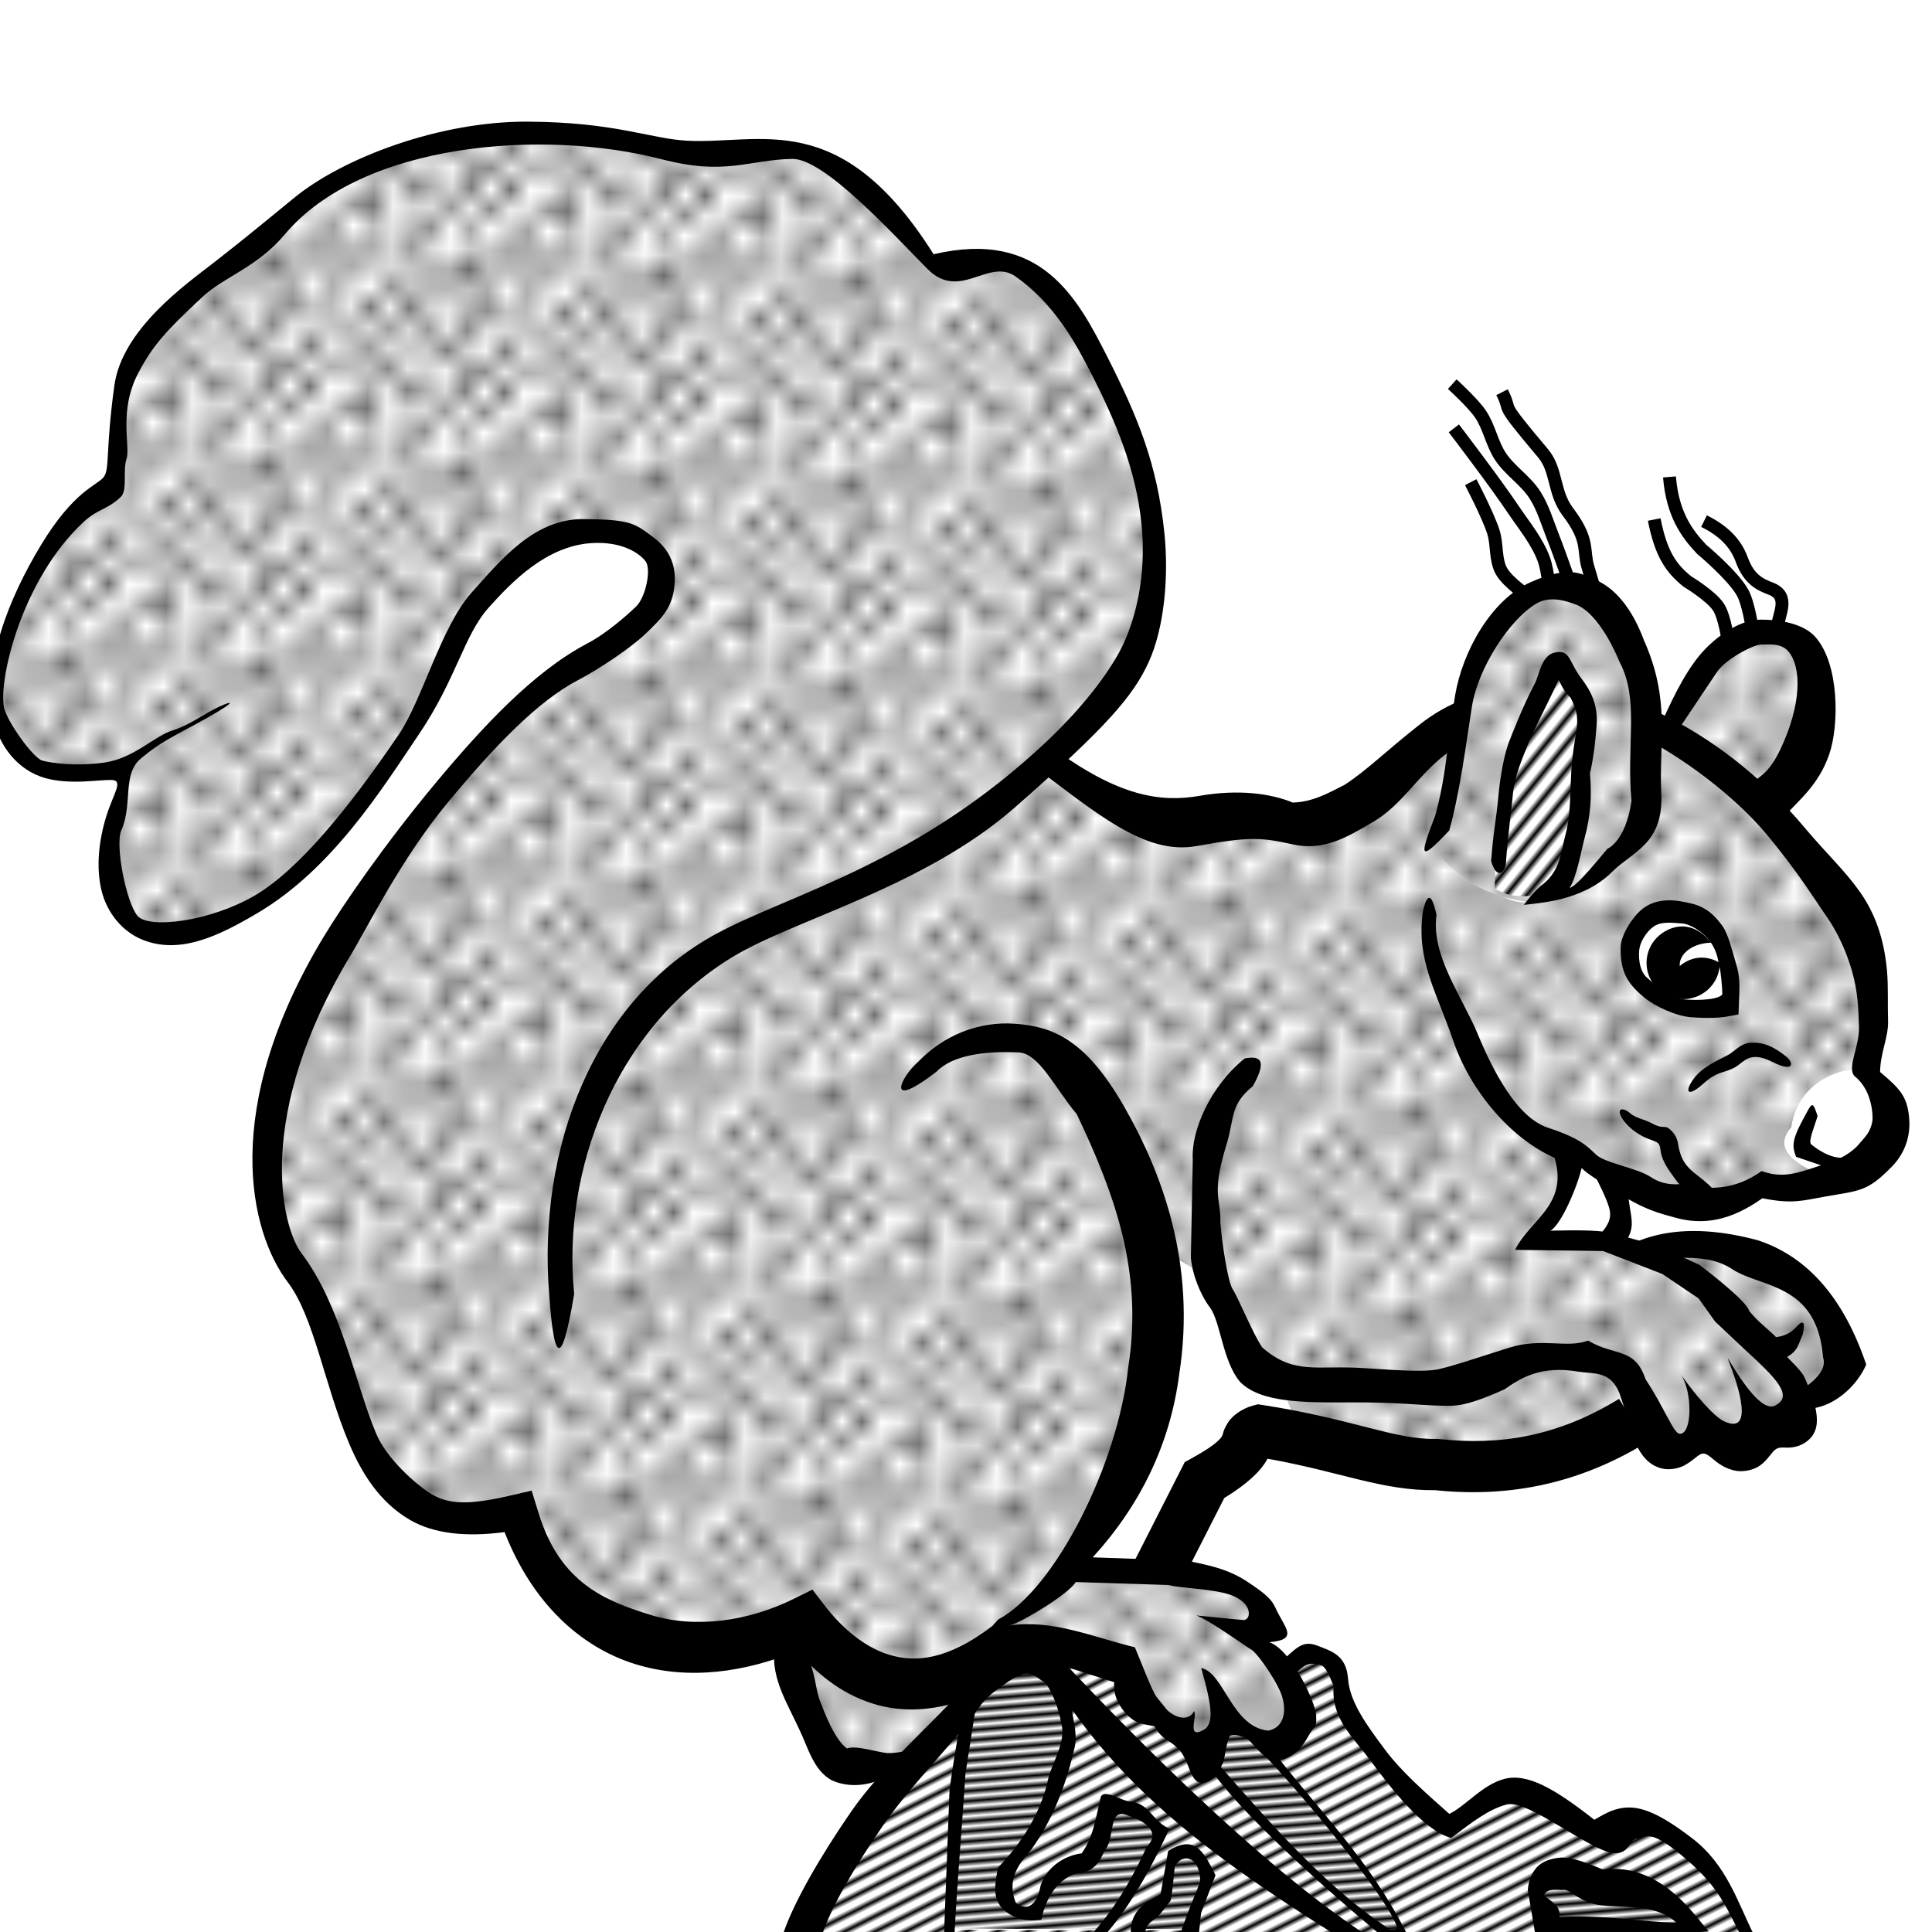 <svg xmlns="http://www.w3.org/2000/svg" xmlns:xlink="http://www.w3.org/1999/xlink" width="30mm" height="30mm" viewBox="0 0 106.299 106.299"><defs><pattern xlink:href="#a" id="h" patternTransform="matrix(.022 .276 -2.567 .208 0 0)"/><pattern id="a" patternTransform="scale(10)" height="1" width="2" patternUnits="userSpaceOnUse"><path d="M0-.5h1v2H0z"/></pattern><pattern xlink:href="#b" id="g" patternTransform="matrix(.112 .224 -.447 .224 0 0)"/><pattern xlink:href="#b" id="f" patternTransform="matrix(.229 .186 -.687 .846 -33.237 -8.787)"/><pattern id="b" patternTransform="scale(10)" height="1" width="3" patternUnits="userSpaceOnUse"><path d="M0-.5h1v2H0z"/></pattern><pattern xlink:href="#c" id="e" patternTransform="matrix(1.037 0 0 1.029 -13.965 18.65)"/><pattern xlink:href="#c" id="d" patternTransform="matrix(1.071 .034 -.035 1.119 0 0)"/><pattern id="c" patternTransform="scale(10)" height="10" width="10" patternUnits="userSpaceOnUse"><circle r=".45" cy=".81" cx="2.567"/><circle r=".45" cy="2.33" cx="3.048"/><circle r=".45" cy="2.415" cx="4.418"/><circle r=".45" cy="3.029" cx="1.844"/><circle r=".45" cy="1.363" cx="6.08"/><circle r=".45" cy="4.413" cx="5.819"/><circle r=".45" cy="4.048" cx="4.305"/><circle r=".45" cy="3.045" cx="5.541"/><circle r=".45" cy="5.527" cx="4.785"/><circle r=".45" cy="5.184" cx="2.667"/><circle r=".45" cy="1.448" cx="7.965"/><circle r=".45" cy="5.049" cx="7.047"/><circle r=".45" cy=".895" cx="4.34"/><circle r=".45" cy=".34" cx="7.125"/><circle r=".45" cy="1.049" cx="9.553"/><circle r=".45" cy="2.689" cx="7.006"/><circle r=".45" cy="2.689" cx="8.909"/><circle r=".45" cy="4.407" cx="9.315"/><circle r=".45" cy="3.87" cx="7.82"/><circle r=".45" cy="5.948" cx="8.27"/><circle r=".45" cy="7.428" cx="7.973"/><circle r=".45" cy="8.072" cx="9.342"/><circle r=".45" cy="9.315" cx="8.206"/><circle r=".45" cy="9.475" cx="9.682"/><circle r=".45" cy="6.186" cx="9.688"/><circle r=".45" cy="6.296" cx="3.379"/><circle r=".45" cy="8.204" cx="2.871"/><circle r=".45" cy="8.719" cx="4.59"/><circle r=".45" cy="9.671" cx="3.181"/><circle r=".45" cy="7.315" cx="5.734"/><circle r=".45" cy="6.513" cx="6.707"/><circle r=".45" cy="9.67" cx="5.73"/><circle r=".45" cy="8.373" cx="6.535"/><circle r=".45" cy="7.154" cx="4.37"/><circle r=".45" cy="7.25" cx=".622"/><circle r=".45" cy="5.679" cx=".831"/><circle r=".45" cy="8.519" cx="1.257"/><circle r=".45" cy="6.877" cx="1.989"/><circle r=".45" cy="3.181" cx=".374"/><circle r=".45" cy="1.664" cx="1.166"/><circle r=".45" cy=".093" cx="1.151"/><circle r=".45" cy="10.093" cx="1.151"/><circle r=".45" cy="4.451" cx="1.302"/><circle r=".45" cy="3.763" cx="3.047"/></pattern></defs><path d="M44 106.174c3.169-5.051 6.14-10.257 10.75-14.187 1.083-.609 2.167-.761 3.25.125.311-.695.612-1.395 3.688-.625.339 1.256.402 2.563 2.5 3.5l2.187 1.875.938-2.125 2.624 1.312c1.924-.19 1.236-1.33 1.5-2.125l-.812-1.875L72 90.987l1.5.5.625 2.625c1.287 2.46 3.331 4.468 5.438 6.437 1.31-.783 2.714-2.117 3.874-2l5.063 2.75 2-1.062c3.905 1.559 4.32 3.94 5.563 6.125z" fill="#fff" fill-rule="evenodd"/><path d="M43.75 89.3c-2.77.618-5.496 1.802-8.375 1-2.762-1.645-5.807-2.873-6.875-7-2.112.64-4.13.134-6.125-.626-2.356-2.827-3.675-6.086-4.625-9.5-.38-1.728-1.571-3.253-2.375-4.875-.884-3.13-1.462-6.227-.25-9.125 1.68-4.829 4.547-9.262 7.625-13.625 1.92-3.249 5.21-5.811 8.25-8.5l4.125-2.625c.848-.972 1.446-2.068 1.125-3.625-.685-1.212-1.994-1.591-3.375-1.875-2.301.324-4.002 1.248-5.125 2.75-2.114 1.706-2.598 3.56-3.5 5.375-1.118 2.365-2.274 4.56-3.625 5.875-.842 1.417-2.3 2.981-4.08 4.985-1.852 1.285-3.726 2.894-5.92 3.265-3.498.665-3.432-.576-4.375-1.625l-.125-3.75a14.49 14.49 0 00.75-3.5c-1.882.513-3.325.15-4.875 0-1.648-1.13-2.202-3.053-2.235-4.346.398-2.384 1.07-4.637 2.404-7.021.9-1.47 2.005-2.896 3.956-4.133.258 0 .077-4.427.75-6.375.79-2.286 2.834-4.077 4.875-5.375 1.891-1.202 3.224-2.738 4.75-3.875 3.097-2.308 7.047-3.487 10.875-4 2.404-.322 4.83.47 7.25.625 2.996.192 6.038.641 9 .375 2.407-.216 4.035 2.682 5.875 4.25.852.726 1.309 2.034 2.375 2.375.965.31 2.01-.72 3-.5 1.433.32 2.722 1.343 3.625 2.5 2.848 3.648 4.722 8.375 4.875 13 .105 3.175-1.12 6.399-2.75 9.125-.726 1.214-3 3-3 3l6.25 3.75c2.617-1.268 5.425-1.19 8.375-.125 2.606-1.88 3.91-2.979 8-5.75.624-2.111 1.16-4.283 2.75-5.75 1.413-1.48 2.541-1.54 3.625-1.375 4.202 1.428 3.003 5.016 4.25 7.625l1.75-1.75c.833-1.25 1.397-2.5 3.5-3.75 3.901-.214 3.296 1.21 3.75 2.25.679 4.138-1.495 5.422-2.625 7.75 1.928 2.603 4.465 3.986 5.5 8.375l-.125 5.75c.579 1.076 1.59 1.575 1.25 3.875-2.674 3.07-5.408 2.606-6.875 2.25-1.298.786-2.42 1.747-5 1.25l-3.625-1.875.5 4.125 1.875.625c1.145-1.063 3.481-.935 6.625 0 1.936.856 3.054 2.53 4 4.375l-.5 2.75-1.75.75c-.348 1.11-1.203 1.714-2.375 2-.966.32-1.947.613-3.375.125-.75.18-1.5.915-2.25.25a3.185 3.185 0 01-.625-1.5L83.875 80.8c-4.875-.202-9.75-.374-14.625-1.875l-3.125 2.5-2.25 4.75 3.875 1c1.234.441 1.89 1.268 2.125 2.375l-2.375-.125c1.58 1.202 3.589 1.673 4 5L70.125 96.3l-2.875-2-.875 2.5-3.75-3.375L61.5 91.05l-5.375-.5L52 95.424l-2.396 1.764-3.729-.139L43.5 92.3z" fill="#fff" fill-rule="evenodd"/><path d="M28.572 6.988a8.714 8.714 0 00-.902.073c-3.828.513-7.778 1.691-10.875 4-1.526 1.137-2.859 2.672-4.75 3.875-2.041 1.297-4.085 3.088-4.875 5.375-.673 1.947-.492 6.375-.75 6.375-1.951 1.237-3.055 2.662-3.955 4.132C1.13 33.203.458 35.455.06 37.84c.033 1.292.586 3.215 2.234 4.346 1.55.15 2.993.513 4.875 0a14.49 14.49 0 01-.75 3.5l.125 3.75c.943 1.048.877 2.29 4.375 1.625 2.194-.371 4.068-1.981 5.92-3.266 1.78-2.004 3.238-3.568 4.08-4.984 1.351-1.316 2.507-3.51 3.625-5.875.902-1.816 1.386-3.67 3.5-5.375 1.123-1.503 2.824-2.427 5.125-2.75 1.38.283 2.69.662 3.375 1.875.321 1.556-.277 2.653-1.125 3.625l-4.125 2.625c-3.04 2.688-6.331 5.25-8.25 8.5-3.078 4.363-5.945 8.796-7.625 13.625-1.212 2.897-.634 5.994.25 9.125.803 1.622 1.995 3.147 2.375 4.875.95 3.413 2.269 6.672 4.625 9.5 1.996.76 4.013 1.265 6.125.625 1.068 4.127 4.113 5.355 6.875 7 2.879.802 5.605-.381 8.375-1l-.25 3 2.375 4.75 3.728.138 2.397-1.763 4.125-4.875 5.375.5 1.125 2.375 3.75 3.375.875-2.5 2.875 2 1.375-1.875c-.411-3.328-2.42-3.799-4-5l2.375.125c-.235-1.108-.89-1.934-2.125-2.375-3.047-.653-6.401-.692-9.797-.647 4.408-4.82 6.324-10.833 6.139-17.301 3.547 1.496 5.644 5.91 7.058 9.432 4.875 1.501 7.85 1.938 12.725 2.14l6.625-2.874c.076.455.2.927.625 1.5.75.664 1.5-.07 2.25-.25 1.427.487 2.409.195 3.375-.125 1.172-.287 2.027-.89 2.375-2l1.75-.75.5-2.75c-.946-1.846-2.064-3.52-4-4.375-3.144-.936-5.48-1.063-6.625 0l-2.441-.595-4.119-.251a23.582 23.582 0 002.329-4.567l5.48 2.538c2.58.496 3.703-.465 5-1.25.858.207 2.147.452 3.604.008-1.968-.758-3.453-1.645-2.34-2.921.339-2.3 2.421-3.374 4.362-3.213l.125-5.75c-1.035-4.388-3.572-5.772-5.5-8.374 1.13-2.33 3.304-3.613 2.625-7.75-.454-1.04.15-2.465-3.75-2.25-2.103 1.25-2.667 2.5-3.5 3.75l-1.75 1.75c-1.247-2.61-.048-6.198-4.25-7.625-1.084-.166-2.212-.106-3.625 1.375-1.59 1.467-2.126 3.638-2.75 5.75-4.09 2.77-5.394 3.869-8 5.75-2.95-1.065-5.759-1.143-8.375.125l-6.25-3.75s2.274-1.787 3-3c1.63-2.727 2.855-5.95 2.75-9.125-.153-4.626-2.027-9.353-4.875-13-.903-1.157-2.192-2.181-3.625-2.5-.99-.221-2.035.809-3 .5-1.066-.342-1.523-1.65-2.375-2.375-1.84-1.568-3.468-4.467-5.875-4.25-2.962.265-6.004-.184-9-.375-2.118-.136-4.24-.76-6.348-.698zm57.164 29.838c.619.088 1.239 1.172 1.858 2.299l-.444 3.623-.175 3.094c-.48 1.267-.602 3.186-1.504 3.713-1.898.282-2.397-.02-2.916-.31-.016-1.846.3-3.94.619-6.231.31-1.722 1.315-3.88 2.562-6.188zm6.502 13.344c.727.05 1.45.328 2.028.666.626 1.488 1.224 2.975.927 4.463-1.31.03-2.355.573-4.109-.397-1.487-1.283-1.87-2.622-.883-4.023.583-.579 1.31-.758 2.037-.71z" fill="url(#d)" fill-rule="evenodd"/><path style="line-height:normal;text-indent:0;text-align:start;text-decoration-line:none;text-decoration-style:solid;text-decoration-color:#000;text-transform:none;block-progression:tb;white-space:normal;isolation:auto;mix-blend-mode:normal;solid-color:#000;solid-opacity:1" d="M93.817 35.715c-.885.91-1.665 2.402-2.375 4.016l.889.435 2.14-3.196c.464-.694 1.98-1.503 2.437-1.507.46-.004 1.076-.078 1.466.353.764.845.759 2.963-.43 5.437-.535 1.116-1.026 1.467-1.562 1.786l1.745 1.922c.916-.998 1.936-1.788 2.517-3.457.544-1.563.577-4.975-.777-6.473-.678-.75-2.016-.946-3.017-.938-1.002.009-2.148.711-3.033 1.622z" color="#000" font-weight="400" font-family="sans-serif" overflow="visible" fill-rule="evenodd"/><path style="line-height:normal;text-indent:0;text-align:start;text-decoration-line:none;text-decoration-style:solid;text-decoration-color:#000;text-transform:none;block-progression:tb;white-space:normal;isolation:auto;mix-blend-mode:normal;solid-color:#000;solid-opacity:1" d="M78.113 39.863c-1.883 1.48-2.874 2.495-4.132 3.317-.894.45-1.732.945-2.857.977-1.203-.504-2.998-.74-5.107-.372-2.11.369-4.46.075-8.16-2.685l-1.384.755c3.818 2.848 6.483 5.221 9.375 4.694 2.892-.528 3.574-.472 5.258-.095 1.685.378 2.916-.33 4.463-1.243 1.548-.914 2.394-2.476 3.892-3.653 1.499-1.177 3.734-1.922 5.85-1.776 2.117.147 3.067-.212 5.091.799 2.025 1.01 4.945 3.115 6.755 5.276 1.81 2.16 2.764 3.757 3.34 4.567.576.81 1.097 1.939 1.406 3.023.308 1.083.343 1.97.379 3.055.036 1.086-.718 2.325-.205 2.742.99.806.975 2.288.941 2.454-.12.6-.337.783-.806 1.33-.122.142-.686.673-1.6.952-1.412.432-2.359.945-3.686.452-1.497 1.068-2.95 1.064-4.446.71 0 0-.858.15-1.634-.37-.777-.52-2.532-.765-3.04-1.253-.505-.484-.908-.904-2.635-1.47-1.727-.566-3.038-3.159-3.882-5.188-.843-2.029-2.565-4.3-2.252-6.525-.251-1.14-.502-1.292-.753-.171-.376 2.668.76 4.418 1.68 7.114.932 2.727 3.137 5.352 5.566 6.425.785 2.593-1.37 3.422-2.17 5.064l4.844.064 3.26 1.264 1.992 1.342.911 1.277 1.722 1.62c1.586 1.454 2.569 2.435 1.645 2.964-.993.71-2.891-3.094-2.65-2.491.607 1.524 1.425 4.155-.229 3.393-.26-.12-.976-.634-2.384-2.585.68.989.626 3.34-.06 3.269-.35-.036-.85-1.462-1.872-2.994-.59-1.785-1.698-1.254-3.163-2.131-1.157.44-2.536-.174-4.327.387-1.791.56-3.512 1.154-4.139 1.227-.627.072-1.308.077-3.871-.1-2.563-.176-3.838.407-5.597-1.145-.474-.682-1.352-2.801-1.607-3.172-.29-.422-.592-2.542-.693-3.689.053-1.297-.506-1.467.293-4.135.522-1.608.183-2.3 1.495-3.369.844-1.503.359-1.677-.45-1.528-1.95 1.588-2.952 4.056-2.854 5.538l-.105 5.423c.068.85.48 1.983 1.05 2.743.586.783.696 2.964 1.658 4.092 1.106 1.133 3.445 1.147 6.05 1.128 2.604-.018 3.883.165 4.957.18.783.011 1.293.117 3.553-.904.906-.636 2.012-1.317 4.06-.965.831.132 1.76-.063 2.255 1.191l.533 1.604c.177.723.337 1.254.713 1.771.199.274.507.59.996.737.489.146 1.039.018 1.361-.164.644-.365.815-.754 1.162-.6.348.154.631.646 1.5.885.435.119 1.038.02 1.405-.221.366-.242.535-.515.78-.801.244-.286.48-.224.8-.222.32 0 .809-.087 1.199-.465.39-.379.496-.898.35-1.638-.146-.739-.339-1.079-.59-1.705-.252-.625-1.526-1.524-1.413-1.843.137-.386-.866-.9-1.657-1.866-.138-.588-2.735-2.536-2.735-2.536l-2.114-.98s-2.023-.626-3.08-.834c-.758-.148-3.012-.069-3.012-.069.587-.32 1.485-2.419 1.717-3.447.333.331.918.685 1.642 1.118 1.738 1.203 2.778 1.397 3.443 1.591 1.606.471 3.146.175 4.86-1.048 1.644.328 2.179.134 3.433-.088 1.943-.344 2.333-.259 3.708-1.668.599-.614 1.062-1.547.927-2.76-.12-1.083-.483-1.505-1.59-2.431.013-1.072.469-1.915.439-2.82-.03-.915.02-1.87-.06-2.76-.166-1.837-.7-3.22-1.505-4.353-.804-1.132-1.768-2.033-2.921-3.387-2.626-3.162-5.433-5.11-7.772-6.277-2.321-1.159-4.085-1.551-7.138-1.557-3.053-.006-4.942.912-6.372 2.035z" color="#000" font-weight="400" font-family="sans-serif" overflow="visible" fill-rule="evenodd"/><path d="M78.93 46.593c1.148-1.963 1.418-6.12 2.122-9.193 1.282-2.749 2.776-4.891 4.994-4.95 1.091.356 2.266.166 3.138 1.945 1.198 1.945 1.733 3.83 1.635 5.657l-.265 5.613-3.359 3.447-2.563.574c-2.311-.164-4.566-1.164-5.701-3.093z" fill="#fff" fill-rule="evenodd"/><path d="M78.93 46.593c1.148-1.963 1.418-6.12 2.122-9.193 1.282-2.749 2.776-4.891 4.994-4.95 1.091.356 2.266.166 3.138 1.945 1.198 1.945 1.733 3.83 1.635 5.657l-.265 5.613-3.359 3.447-2.563.574c-2.311-.164-4.566-1.164-5.701-3.093z" fill="url(#e)" fill-rule="evenodd"/><path style="line-height:normal;text-indent:0;text-align:start;text-decoration-line:none;text-decoration-style:solid;text-decoration-color:#000;text-transform:none;block-progression:tb;white-space:normal;isolation:auto;mix-blend-mode:normal;solid-color:#000;solid-opacity:1" d="M16.18 10.89c-2.71 2.22-3.1 2.53-4.514 3.634-1.414 1.103-4.946 3.585-5.373 6.683-.5 3.63-.238 4.59-.592 5.047-.354.456-1.62.72-3.44 3.726-1.822 3.007-3.213 6.593-2.62 9.57.296 1.49 1.344 2.835 2.838 3.257 1.376.389 2.935.09 3.644.107.71.018.12.706-.289 2.043-.408 1.337-.55 2.782-.252 4.027.299 1.25 1.161 2.266 2.22 2.705 2.09.868 4.263-.21 6.37-1.455 4.13-2.439 6.86-6.849 8.89-9.855 2.032-3.006 2.467-5.423 3.806-6.926 1.305-1.465 3.19-3.386 5.616-3.567 1.748-.13 2.724.576 3.038 1 .315.423.02 1.958-.528 2.488-.548.531-1.675 1.503-2.652 2.014-2.96 1.548-5.774 4.565-8.473 7.813-2.699 3.249-4.972 6.538-6.064 8.348-5.716 9.47-4.07 16.23-1.97 19 1.447 1.906 2.008 5.643 3.382 8.889.687 1.622 1.66 3.193 3.299 4.164 1.362.807 3.172.968 5.246.695 1.514 3.875 4.152 6.318 7.185 7.262 2.96.92 6.098.43 8.91-.725.986 1.118 2.293 2.323 4.213 2.914 2.237.688 5.083.283 8.037-1.887l2.155-.277 3.039.97c-.002.197-.026.345.049.655.12.501.521 1.13 1.076 1.469.316.193.726.22 1.095.304.457.818.824.688 1.387 1.33.563.643.573 1.812 1.242 1.782.67-.03.97-.736 1.13-1.084.158-.349.182-1.6.656-1.803.473-.203 1.439 1.694 2.218 1.666.78-.028 1.372-.523 1.81-1.312.44-.79.468-.41.452-1.178-.013-.643-1.332-3.588-2.576-4.028 1.66-.149.838-.776.328-1.908-.191-.397-.412-.69-1.615-1.47-1.204-.78-2.536-.929-3.221-1.11l-5.21-.181c2.574-2.819 4.254-6.173 4.76-10.079.945-6.09-.957-11.129-3.073-14.794-2.117-3.666-3.927-4.332-5.948-4.485-2.023-.153-3.974.65-5.37 2.12-.893.77-1.874 2.744 1.027.525.863-.909 2.638-1.158 4.529-1.069 1.128.054 1.985 1.956 3.193 3.39 2.087 4.387 3.657 8.664 2.842 13.894l-.004.019-.002.018c-.548 5.282-4 12.198-7.152 13.88l-.324.356c-2.477 1.894-4.25 2.023-5.698 1.578-1.48-.455-2.723-1.658-3.494-2.658l-.709-.92-1.04.514c-2.492 1.232-5.407 1.643-7.87.877-2.463-.767-4.965-1.736-6.148-5.577l-.39-1.26-1.282.296c-2.204.506-3.295.447-4.196-.086-.9-.534-2.503-1.99-3.07-3.33-1.135-2.681-1.929-7.06-4.11-9.934-1.13-1.49-2.59-7.642 2.69-16.389.974-1.613 2.782-5.321 5.377-8.445 2.595-3.124 4.937-5.55 7.127-6.696 1.167-.61 2.951-1.802 3.764-2.59.813-.787 1.374-1.318 1.537-2.441.162-1.123-.15-2.103-1.14-2.835-.988-.731-1.164-.988-3.846-1.004-2.683-.017-4.478 2.163-6.165 4.056-1.665 1.87-2.701 5.89-4 7.803-2.766 4.074-5.522 7.457-7.942 8.865-2.421 1.408-5.816 1.85-6.436 1.098-.62-.752-1.237-3.907-.885-4.696.648-1.455.03-3.082 1.081-3.958 1.051-.876 1.695-1.166 3.035-1.895 2.091-1.139 2.268-1.41 1.25-.943-.8.367-1.566.993-2.547 1.298-.98.304-2.114 1.51-3.666 1.753-1.553.244-2.994.048-3.501-.095-.508-.144-1.955-2.168-2.107-2.935-.304-1.523.974-7.023 4.376-10.19.793-.739 1.292-.661 2.051-1.38.387-.367.096-1.427.317-2.096.22-.668-.446-2.647.633-4.7.818-1.557 1.533-2.335 3.55-4.216 1.176-1.097 3.008-1.627 4.51-3.418 4.282-5.109 14.298-5.827 20.747-4.15 3.536.918 4.755.03 7.188-.019 1.75-.034 5.503 4.1 7.435 6.051 1.788 1.806 3.352-.628 4.844.415 2.11 1.476 3.282 3.616 4.095 5.195 1.442 2.8 2.537 5.454 2.837 8.394.3 2.94-.354 5.218-.959 6.559-.6 1.33-2.063 3.373-4.269 5.452-7.136 6.723-14.063 8.353-18.158 10.566-6.752 3.65-9.85 11.776-9.2 19.848.24 3.407.633 4.438 1.376-.037-.681-6.72 2.198-14.528 8.642-18.49 3.418-2.103 10.555-3.842 15.604-8.27 5.05-4.428 6.521-6.134 7.377-8.03.848-1.88 1.096-4.671.851-7.06-.394-3.847-1.5-6.452-3.095-9.611-1.71-3.387-3.702-7.119-9.604-5.736-5.143-8.162-9.537-6.014-13.605-6.25-2.036-.119-3.899-1.017-8.727-1.045-4.827-.028-10.146 1.975-12.856 4.196zm43 76.155l5.091.162c.674.172 2.013.188 3.085.441 1.59.375 1.543 1.464 1.064 1.49l-2.594-.255c.792.301 2.753 1.73 3.035 1.888.282.159 1.167 1.397 1.555 2.245.388.848.375 2-.635 2.205-2.004-.194-2.452-3.22-3.691-3.444.642 2.237.635 2.944.244 3.332-1.112.697-.441-.631-.632-.968-.274.567-.991.42-1.499-.067l-.545-.678c-.237-.24-.967-2.198-1.219-2.761-2.29-.56-4.554-1.557-6.898-1.198.69-.17 3.34-1.797 3.64-2.392zM92.468 49.591c-.928-.16-1.652.037-2.147.455-.552.466-1.137 1.426-1.152 2.055-.033 1.405.405 2.04 1.292 2.775.623.516 1.769 1.034 2.598 1.094.907.065 1.605.026 1.925-.032l.668-.121.043-1.071c.042-1.027-.073-1.373-.236-1.926-.164-.552-.384-1.448-.688-1.87-.749-1.036-1.376-1.199-2.303-1.359zm.138 1.224c.32.027 1.087.404 1.526 1.046.393.572.404 1.094.484 1.363.05.167.157 1.185.143 1.501-.345.357-1.803.307-2.191.249-.68-.102-1.111-.463-1.946-1.178-.476-.409-.484-1.292-.413-1.645.07-.353.359-.873.764-1.166.405-.292 1.002-.224 1.633-.17zM96.406 57.367c-.674.01-.905.474-1.41.72-1.01.495-1.596.848-1.99 1.544-.238.42-.15.769.762-.05.696-.625 1.033-.53 1.614-.815.582-.285.812-1.002 2.135-.338 1.213.609 1.183.047.77-.286-.7-.564-1.206-.784-1.88-.775z" color="#000" font-weight="400" font-family="sans-serif" overflow="visible" fill-rule="evenodd"/><path style="line-height:normal;text-indent:0;text-align:start;text-decoration-line:none;text-decoration-style:solid;text-decoration-color:#000;text-transform:none;block-progression:tb;white-space:normal;isolation:auto;mix-blend-mode:normal;solid-color:#000;solid-opacity:1" d="M89.082 76.965c-3.372 2.062-6.526 2.58-9.91 2.21l-.092-.009-.09.002c-2.264.046-4.592-1.104-9.488-1.86l-.295-.044-.289.078c-.481.129-1.078.482-1.357.933-.28.452-.267.612-.293.67-.053.117-.172.449-1.702 1.291l-.382.211-2.786 5.477 2.526 1.285 2.437-4.79c1.325-.806 2.056-1.539 2.377-2.16 4.005.712 6.324 1.768 9.227 1.731 3.85.402 7.747-.253 11.596-2.607l-1.479-2.418zM43.623 89.025c-.634.359-1.005 1.062-1.022 1.78-.14 1.599.71 2.896 1.373 4.34.49 1.011.784 2.264 1.786 2.804.814.375 1.772.332 2.594.002.995.116 1.395-.504 2.185-1.145-.585-.766-.7-.323-1.73-.351-.524-.044-1.737-.451-2.211-.252-.686-.508-1.217-1.929-1.517-2.71-.222-.662-.243-1.546-.654-2.314-.412-.768-.343-1.416-.804-2.154z" color="#000" font-weight="400" font-family="sans-serif" overflow="visible" fill-rule="evenodd"/><path style="line-height:normal;text-indent:0;text-align:start;text-decoration-line:none;text-decoration-style:solid;text-decoration-color:#000;text-transform:none;block-progression:tb;white-space:normal;isolation:auto;mix-blend-mode:normal;solid-color:#000;solid-opacity:1" d="M56.447 90.848c-.799-.056-1.797.2-3.38 2.001-1.583 1.8-4.508 4.32-6.237 6.827-1.728 2.506-3.136 4.97-3.713 6.638l2.133.077c.493-1.426 1.625-3.471 3.342-5.96 1.695-2.457 4.047-4.619 5.64-7.005 1.319-.975 1.819-1.377 2.366-1.34.47.033.791.657 1.495.648 3.3 5.191 7.68 8.88 15.165 13.584l1.734.028c-7.154-4.734-16.213-14.684-16.267-14.673 0 0-1.479-.77-2.278-.825zM70.64 91.291l.684.73c.648-.604.835-.5 1.268-.429.418.068.58.794.784 1.13-.14 1.835 1 2.766 2.017 4.132 1.071 1.44 2.88 3.834 4.45 4.273 1.174-.887 2.055-1.575 3.038-1.838.982-.263 3.376 1.594 5.083 2.404 1.706.81 1.577-.481 2.1-.53.525-.05.661-.587 2.496.948s2.281 2.505 3.163 4.274l.762.039c-.873-1.751-1.484-3.825-3.37-5.273-1.884-1.447-2.88-1.772-3.72-1.692-.73.07-1.214.414-1.676.664-2.21-1.735-3.697-2.581-4.963-2.243-1.213.325-2.149 1.517-3.016 1.919-1.312-1.167-2.629-2.312-3.545-3.543-.976-1.312-1.928-2.593-2.024-3.884-.096-1.29-.877-1.51-1.64-1.81-.763-.301-1.074-.033-1.89.729z" color="#000" font-weight="400" font-family="sans-serif" overflow="visible" fill-rule="evenodd"/><path style="line-height:normal;text-indent:0;text-align:start;text-decoration-line:none;text-decoration-style:solid;text-decoration-color:#000;text-transform:none;block-progression:tb;white-space:normal;isolation:auto;mix-blend-mode:normal;solid-color:#000;solid-opacity:1" d="M84.467 102.848c-.27.355-.393.82-.405 1.161l.388 2.292c3.463.046 6.152.154 9.56-.031l-.678-.824c-1.328-1.615-2.984-2.847-5.15-2.586-.947-.406-1.824-.722-2.429-.644-.604.078-1.016.277-1.286.632zm1.538 1.136c.443-.058.88.737 2.198.858 1.318.122 3.005-.042 4.019.937-1.78-.008-3.976-.455-6.42-.3.074-.666-.488-.857-.848-1.2.145-.427.829-.267 1.05-.295zM99.325 61.363c-.705 1.288-.759 1.64-.503 2.285l2.221.758c.768-.128.765-.532.621-.774-.584.234-1.42-.187-2.004-.663-.152-.145.024-.583.345-1.557-.271-.82-.29-.776-.68-.049zM89.73 61.28c-.494-.417-.812-.269-.47.264.39.606 1.083.998 1.504 1.142.21.071.369.14.45.2.083.062.129.227.14.343.064.7.572 1.291.955 1.83.447.432.894.7 1.205 1.04l.74-.671c-.437-.48-.91-.76-1.25-1.088-.34-.328-.556-.677-.678-1.408l-.002-.012-.002-.014a1.28 1.28 0 00-.51-.82c-.238-.177-.32.042-.9-.269-.438-.234-.903-.301-1.182-.537zM52.521 106.36c.122-2.462.444-6.305.597-8.763l.538-3.464c.73-.82 1.861-2.042 3.026-2.106 1.021.174 1.552 1.934 1.708 2.777.293 1.125-.552 2.169-.76 3.26-.432 1.789-1.45 3.38-2.722 4.69-.176.985-.384 1.895.582 2.53.655.4 1.092.412 1.805.347.206-1.047.8-2.224 1.984-2.573.803-.006 1.227-.555 1.49-1.241.625-.623.13-2.487 1.358-1.897.785.249 1.802.857.962 1.69-.762 1.696-1.767 3.436-3 4.776l.84-.07c1.39-1.632 2.53-3.772 3.413-5.707-.973-.421-1.023-1.32-2.12-1.491-.43.035-1.543-.784-1.67-.197-.252 1.047-.391 2.156-1.042 3.053-1.012.134-1.923.788-2.258 1.77-.117.749-.57 1.576-1.362.94-.437-1.051-.03-1.914.649-2.652 1.302-1.68 2.116-3.802 2.574-5.836.19-.703-.05-1.457-.144-2.162-.225-1.127-.883-2.409-2.341-2.519-1.46-.11-2.717 1.216-3.663 2.387-.234 1.542-.531 3.078-.723 4.624l-.295 7.777zM64.271 101.844l-.414 2.37c-.516.317-1.12.58-1.416 1.143-.164.293-.24.633-.222.967.333-.017.479-.003.812-.02-.03-.25.235-.552.464-.686.384-.282.649-.74.883-1 .091-.036.257-1.925.257-1.925.472-.825 1.42-.475 1.394.858l-.642 1.605-.418 1.139.994.103c.043-.384.074-.772.125-1.154l.789-2.07c-.647-1.291-1.133-2.268-2.606-1.33zM69.46 95.578c-1.752-.92-2.885-.62-3.222 1.25-.018-.056.353.51.6.84 2.492 3.314 8.945 8.644 8.945 8.644l1.574-.015c-2.207-4.328-5.264-7.146-7.896-10.719zm-.14.748c2.254 2.274 6.88 7.942 7.499 9.58.12.318-.129.236-.362.242-3.504-2.308-6.551-5.817-9.402-9.064-.06-2.467 1.674-1.602 2.265-.758zM89.281 64.52l-1.742-.278c.263.572.928 1.765 1.035 2.386.106.621-.357 1.05-.554 1.329l1.224.67c.589-.832.606-1.16.457-2.032-.15-.873-.122-1.425-.42-2.075zM89.909 68.38l1.2.709c1.436.269 2.87-.178 4.305.808 1.63.967 4.566.781 4.889 4.78.307.938-1.093 1.725-1.809 2.208l.914.625c1.325-.002 2.707-1.127 3.272-2.434-.746-2.181-2.307-5.65-5.98-6.84-3.247-.866-5.383-.484-6.791.144z" color="#000" font-weight="400" font-family="sans-serif" overflow="visible" fill-rule="evenodd"/><path style="line-height:normal;text-indent:0;text-align:start;text-decoration-line:none;text-decoration-style:solid;text-decoration-color:#000;text-transform:none;block-progression:tb;white-space:normal;isolation:auto;mix-blend-mode:normal;solid-color:#000;solid-opacity:1" d="M98.856 72.984c-.556.622-1.182.6-1.645.602l.74 1.266c.913-.44.893-.602 1.235-1.44.157-.722.012-.788-.33-.428z" color="#000" font-weight="400" font-family="sans-serif" overflow="visible" fill-rule="evenodd"/><path d="M79.991 23.568s2.243 2.932 3.27 4.463c.598.89 1.307 1.736 1.68 2.74.255.686.354 2.166.354 2.166M79.903 21.137s1.124 1.016 1.547 1.635c.487.713.628 1.623 1.105 2.343.524.79 1.389 1.321 1.9 2.12.44.69.671 1.494.972 2.255.415 1.048 1.15 3.182 1.15 3.182M82.643 21.579c.632 1.254-.348.27 2.254 3.359.788.935.554 2.149 1.37 3.226 1.198 1.582.816 2.078 1.105 3.05l.486 1.634M80.92 26.53s.928 1.766 1.238 2.71c.235.712.09 1.55.462 2.202.362.635 1.62 1.48 1.62 1.48M91.015 28.584c.386 1.959.961 2.704 1.812 3.402 0 0 1.317.792 1.723 1.415.36.55.53 1.9.53 1.9M91.855 26.241c.168 2.028.928 3.09 1.767 3.978 0 0 1.721 1.43 2.254 2.386.334.6.53 1.989.53 1.989M93.755 28.672c1.034.512 1.734 1.178 2.077 2.121.406 1.116 1.041 1.38 1.591 1.591 1.076.414.455 1.364.354 2.166" fill="none" stroke="#000" stroke-width=".709"/><path d="M94.624 52.979c0 .933-.656 1.742-1.577 1.945a2.02 2.02 0 01-2.262-1.1 1.98 1.98 0 01.592-2.423c.747-.57 1.842-.708 2.77.467-1.044.024-1.78.638-1.725 1.283.702-.588 1.53-.579 2.202-.172z"/><path d="M82.243 48.886c-.016-1.845.3-3.94.619-6.231.309-1.722 1.316-3.88 2.563-6.187.619.088 1.237 1.17 1.856 2.298l-.442 3.624-.177 3.093c-.48 1.267-.6 3.186-1.502 3.713-1.898.282-2.398-.018-2.917-.31z" fill="#fff" fill-rule="evenodd"/><path style="line-height:normal;text-indent:0;text-align:start;text-decoration-line:none;text-decoration-style:solid;text-decoration-color:#000;text-transform:none;block-progression:tb;white-space:normal;isolation:auto;mix-blend-mode:normal;solid-color:#000;solid-opacity:1" d="M80.063 38.244c-.407 2.398-.48 4.417-1.092 6.615-.906 2.346-.885 2.591.767.833.598-2.145.927-4.783 1.253-6.848.327-2.064 2.054-4.765 3.55-5.64.747-.438 1.637-.144 2.203.074.565.219 1.5 1.069 2.38 3.174 1.074 2.049.355 4.5.64 7.614-.32 2.246-1.324 2.633-1.324 2.633-.233.256-1.701 2.12-2.08 2.15.384-.578.652-2.099.82-2.72.338-1.242.41-2.344.299-3.569.22-.966.3-1.794.365-2.632.065-.848-.102-1.637-.814-2.57-.713-.934-.62-1.613-1.435-1.467-.814.146-.878 1.227-1.18 1.78-.6 1.103-1.322 2.98-1.322 2.98-.316.725-.558 2.07-.66 3.23-.102 1.16-.28 1.919-.391 3.498.31 1.046.733.623.808.168.116-1.665.3-2.834.389-3.846.089-1.013.535-1.997.885-2.894.516-1.14 1.112-2.27 1.628-3.395.03-.006.244.602.65.958.311.583.408.996.367 1.535-.045.577-.253 1.325-.32 2.597-.065 1.271-.041 2.405-.307 3.385-.267.98-.271 2.079-1.407 2.884-.475.43-.892 1.016-.892 1.016.752-.103 3.22-.188 4.851-1.814 1.142-1.138 2.846-1.533 2.71-4.33-.138-2.795.532-5.068-.942-8.387-.673-1.808-1.624-2.955-2.813-3.414-.598-.23-1.256-.781-3.434.19-2.179.973-3.745 3.814-4.152 6.212z" color="#000" font-weight="400" font-family="sans-serif" overflow="visible" fill-rule="evenodd"/><path d="M82.243 48.886c-.016-1.845.3-3.94.619-6.231.309-1.722 1.316-3.88 2.563-6.187.619.088 1.237 1.17 1.856 2.298l-.442 3.624-.177 3.093c-.48 1.267-.6 3.186-1.502 3.713-1.898.282-2.398-.018-2.917-.31z" fill="url(#f)" fill-rule="evenodd"/><path d="M71.906 91.111l-1.375 1.063.813 1.875c-.265.794.423 1.934-1.5 2.125l-.518-.26 4.235 4.994c1.322 1.825 3.097 3.954 3.558 5.348l-1.127-.067-3.138-2.63c-2.166-2.026-4.337-4.1-6.297-6.672.149-.633.106-1.266.916-1.899l-.254-.127-.938 2.125-2.187-1.875c-2.098-.936-2.161-2.243-2.5-3.5-3.076-.769-3.377-.069-3.688.625-1.083-.886-2.166-.733-3.25-.125-4.61 3.93-7.581 9.136-10.75 14.188l52.063.187c-1.243-2.185-1.657-4.566-5.563-6.125l-2 1.063-5.062-2.75c-1.161-.118-2.564 1.217-3.875 2-2.107-1.97-4.15-3.977-5.438-6.438l-.625-2.625-1.5-.5zm-15.16.692c2.325.652 1.981 3.344 1.988 4.531-.607 2.747-1.918 4.883-3.402 6.871-.107.62-.36 1.26.264 1.768.368.36.82.4 1.326.353.886-2.267 1.974-2.773 3.094-3.004l1.193-3.027c1.404.062 2.106.824 2.695 1.701-.964 1.677-1.765 3.262-3.226 5.215l-8.418-.045c.172-4.08.32-8.16.949-12.24.995-1.058 1.918-2.258 3.537-2.123zm8.463 10.045c.606.01 1.092.386 1.326 1.511-.577 1.032-.977 1.997-1.084 2.852l-2.783-.022c-.143-.754.898-1.236 1.436-1.834l.464-2.41a2.23 2.23 0 01.641-.097zm20.613 1.007c.861-.086 1.42.948 2.192 1.19 2.661-1.22 4.193.807 5.082 1.988l-8.354-.11-.332-2.077c.565-.681 1.02-.951 1.412-.99z" fill="url(#g)" fill-rule="evenodd"/><g transform="translate(.012 -.064)" fill="url(#h)" fill-rule="evenodd"><path d="M52.26 106.167c.171-4.081.32-8.162.95-12.242.994-1.058 1.916-2.256 3.535-2.121 2.325.652 1.982 3.342 1.99 4.53-.609 2.747-1.92 4.884-3.404 6.872-.107.619-.359 1.26.265 1.767.369.36.82.4 1.326.354.887-2.267 1.974-2.774 3.094-3.005l1.193-3.028c1.404.062 2.107.825 2.696 1.702-.965 1.677-1.765 3.262-3.226 5.215zM62.667 106.189c-.143-.755.9-1.236 1.437-1.834l.464-2.409c.898-.255 1.654-.087 1.966 1.414-.577 1.032-.976 1.996-1.082 2.85zM66.556 96.886c1.96 2.573 4.133 4.648 6.298 6.673l3.138 2.63 1.127.066c-.46-1.394-2.235-3.522-3.558-5.347l-4.33-5.105c-.568-.61-1.135-1.069-1.702-.862-.875.648-.82 1.297-.973 1.945zM84.742 105.924l-.331-2.078c1.809-2.179 2.479-.153 3.602.2 2.661-1.221 4.194.806 5.082 1.988z"/></g></svg>